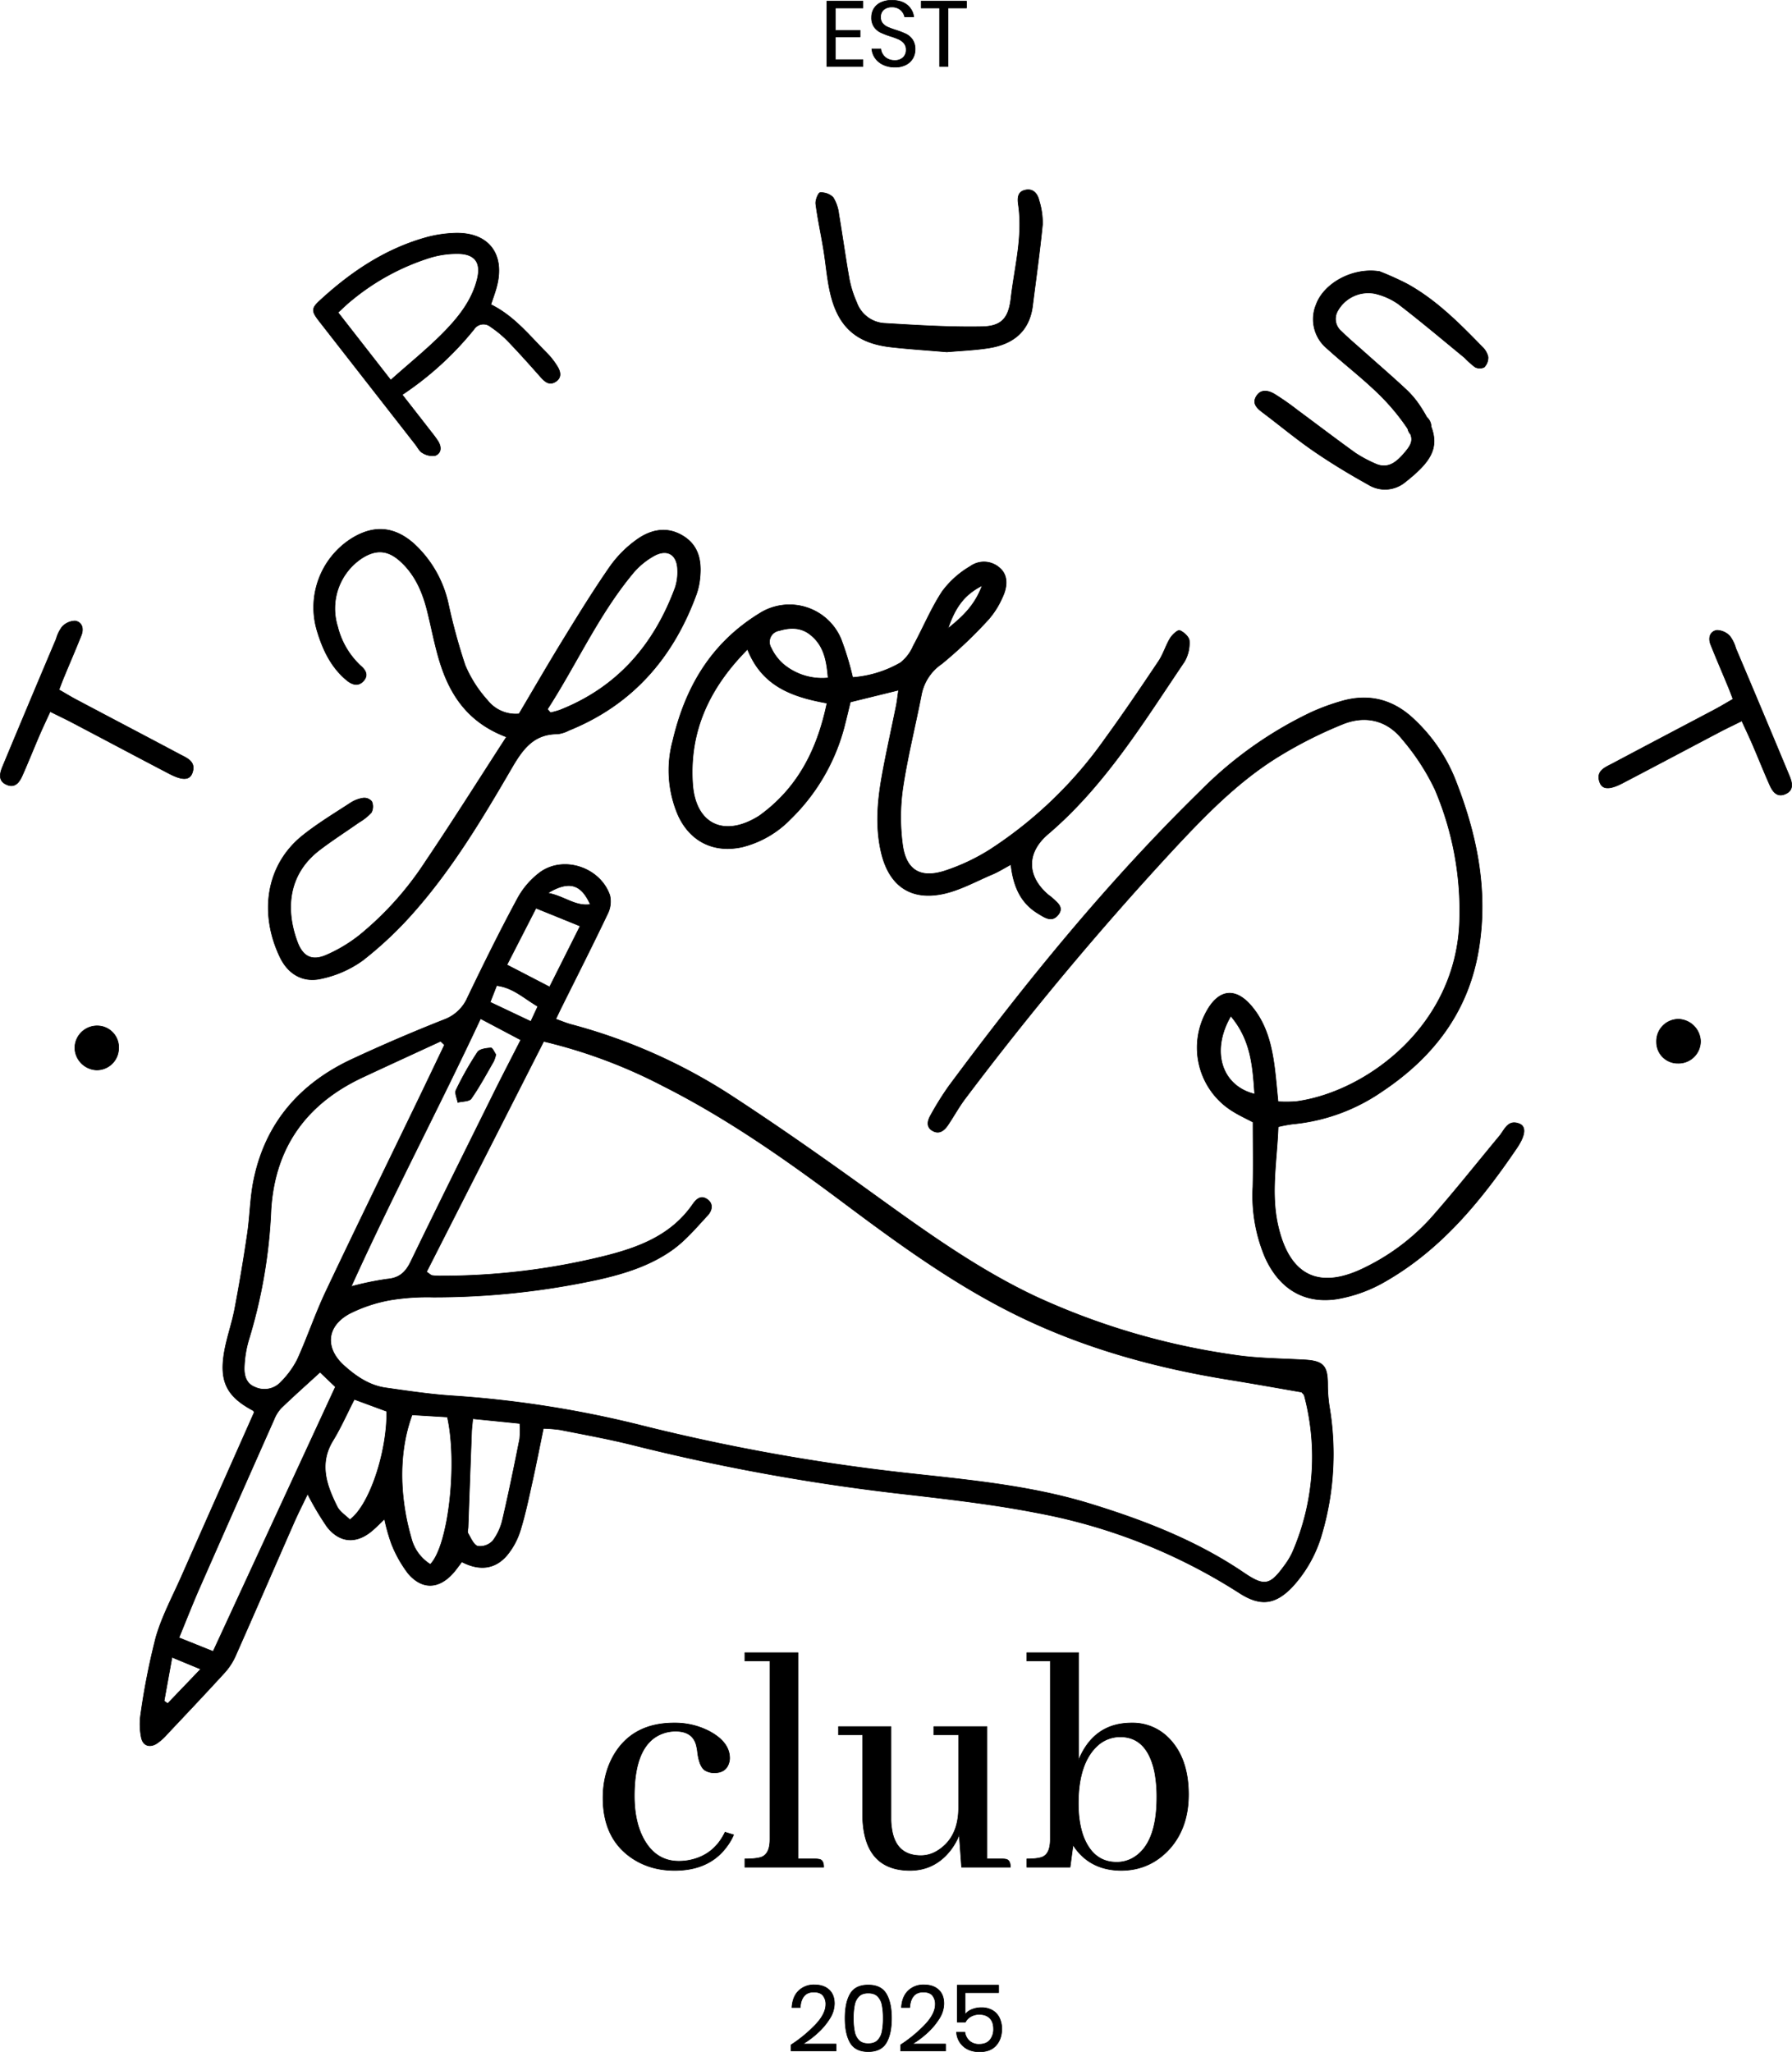 <svg xmlns="http://www.w3.org/2000/svg" width="1352.818" height="1548.775" viewBox="0 0 1352.818 1548.775"><g id="Groupe_34333" data-name="Groupe 34333" transform="translate(-4142.656 -251.734)"><path id="Tracé_38044" data-name="Tracé 38044" d="M5144.947 1296.713c-.011-14.265-3.334-17.827-17.411-18.638-17.577-1.008-35.323-1.016-52.665-3.626a537.383 537.383.0 01-150.319-44.156c-45.415-21.417-85.723-50.876-126.26-80.076-33.94-24.465-68.194-48.532-103.23-71.358a419.454 419.454.0 00-121.119-53.875c-3.706-.973-7.258-2.537-11.724-4.1 1.8-3.739 3.039-6.379 4.333-8.989 11.665-23.457 23.512-46.807 34.778-70.444a20.627 20.627.0 001.684-14.006c-7.2-20.884-34.524-30.208-52.458-17.461a60.71 60.71.0 00-17.414 20.2c-13.157 24.381-25.423 49.267-37.444 74.249a30.875 30.875.0 01-17.8 16.879q-35.19 13.887-69.452 29.828c-39.419 18.367-65.51 48.2-74.284 91.444-2.692 13.283-2.8 27.075-4.787 40.524q-4.165 28.326-9.51 56.437c-2.059 10.868-5.9 21.415-7.816 32.307-3.964 22.609 1.881 33.9 21.615 44.409.693.369.876 1.687.833 1.594-18.494 41.667-36.722 82.636-54.841 123.667-6.7 15.158-14.679 29.978-19.258 45.773a522.307 522.307.0 00-11.447 57.812 51.4 51.4.0 00.357 17.917c1.2 6.176 6.166 7.922 11.5 4.689a39.808 39.808.0 007.871-6.989c14.521-15.4 29.095-30.778 43.377-46.41a47.442 47.442.0 008.23-12.451c14.928-33.63 29.539-67.4 44.351-101.072 3.136-7.13 6.691-14.088 10.235-21.512a219.562 219.562.0 0014.758 24.863c9.747 12.325 22.372 12.871 34.237 2.618 2.82-2.411 5.382-5.083 9.072-8.6a136.783 136.783.0 005.369 19 92.644 92.644.0 0012.473 22.115c10.474 12.278 22.984 11.8 33.674.0 2.322-2.558 4.287-5.441 6.861-8.741 12.782 6.614 24.861 5.988 34.24-5.2a54.616 54.616.0 009.878-18.422c3.739-12 6.29-24.376 9.027-36.671 2.935-13.211 5.525-26.508 8.41-40.446a112.177 112.177.0 0112.606 1.036c18.276 3.636 36.664 6.943 54.734 11.453a1559.672 1559.672.0 00197.675 36.234c36.019 4.19 72.206 8.074 107.739 15.037a426.958 426.958.0 01152.362 60.247c15.73 10.231 27.022 9.338 40.1-4.255a98.758 98.758.0 0022.614-40.585 213.834 213.834.0 005.464-95.865A111.041 111.041.0 015144.947 1296.713zm-588.7-370.99c16.149-9.736 25.171-6.688 32.049 8.636-11.466 1.641-19.489-6.255-32.072-8.6zM4525.364 979.9c7.635-14.878 14.443-28.148 21.927-42.748l33.319 13.52-23.056 45.941c-10.851-5.63-20.786-10.768-32.212-16.676zm-7.777 15.686c12.377 1.51 20.305 9.4 31.062 15.71l-5.268 11.357c-10.194-4.833-19.884-9.415-30.684-14.533zm-12.153 24.952L4535.8 1036.6c-7.436 14.615-14.382 27.921-21.024 41.356-20.773 41.933-41.629 83.82-62.008 125.952-3.9 8.066-8.652 12.465-17.894 13.211a224.849 224.849.0 00-27.084 5.609C4438.8 1154.183 4473.3 1089.224 4505.434 1020.534zm-178.293 261.633a82.2 82.2.0 013.322-19.293 390.19 390.19.0 0016.782-98c2.889-47.271 26.721-80.228 69.259-100.115 19.557-9.146 39.2-18.127 58.795-27.172l2.9 2.771.007.008c-6.675 13.931-13.31 27.875-20.024 41.775-23.217 48.1-46.709 96.066-69.56 144.352-7.942 16.773-13.852 34.5-21.542 51.407a67.984 67.984.0 01-12.378 16.917 16.947 16.947.0 01-19.587 3.829C4327.922 1295.843 4326.649 1288.907 4327.141 1282.167zm-57.892 255.285-2.7-1.96 5.973-32.97 21.627 8.95zm34.3-39.335-25.8-10.334c5.594-13.6 10.283-25.62 15.472-37.434q27.992-63.585 56.216-127.074a27.928 27.928.0 015.475-8.836c9.3-8.971 18.97-17.552 29.37-27.083 3.482 3.333 8.065 7.725 11.582 11.069C4365.055 1365.066 4334.9 1430.277 4303.545 1498.117zm103.245-99.422c-3.137-3.129-7.626-5.888-9.621-9.9-7.945-15.986-13.909-32.206-3.166-49.793 5.939-9.725 10.573-20.268 16.139-31.125l24.468 9.018C4435.016 1347.342 4421.728 1387.723 4406.79 1398.695zm60.707 33.729v-.038a32.693 32.693.0 01-14.318-19.582c-7.7-26.372-11.168-61.295.575-93.235l26.64 1.614C4488.27 1356.424 4481.276 1418.348 4467.5 1432.424zm67.438-94.526c-4.038 20.18-8.141 40.357-12.829 60.4a42.179 42.179.0 01-7.379 16.253 13.249 13.249.0 01-11.391 4.166c-3.2-.977-5.256-6.223-7.424-9.839-.634-1.078.061-2.948.119-4.455q1.286-36.12 2.649-72.244c.093-2.434.434-4.864.874-9.675l-.014-.031c12.4 1.24 23.315 2.333 35.5 3.58A63.613 63.613.0 014534.935 1337.9zm583.4 85.487a56.811 56.811.0 01-6.295 10.313c-10.775 14.878-15.131 15.4-30.551 4.945-35.443-24.025-74.83-39.333-115.473-51.833-46.124-14.2-93.934-18.3-141.523-23.576a1506.507 1506.507.0 01-196.352-35.338 804.941 804.941.0 00-143.224-22.666c-17.063-1.071-34.05-3.633-50.991-6.033-12.419-1.758-22.464-8.615-31.594-16.827-14.645-13.175-13.355-29.818 4.3-39.286a111.941 111.941.0 0131.312-10.293 172.871 172.871.0 0131.659-2.067 585.906 585.906.0 00124.626-13.289c19.853-4.443 39.252-10.536 55.845-22.31 10.062-7.139 18.281-17.007 26.788-26.151 3.118-3.347 4.634-8.548-.223-12-4.936-3.517-8.374-.14-11.187 3.907-16.1 23.187-40.576 32.4-66.328 38.843a510.782 510.782.0 01-124.37 15.018 38.025 38.025.0 01-6.012-.391c-.825-.132-1.54-.966-4.1-2.692 29.245-57.52 58.617-115.266 88.469-173.974v0a388.9 388.9.0 0189.847 33.511c48.851 24.623 93.376 55.96 137.03 88.63 42.822 32.06 86.149 63.474 134.656 86.637 49.509 23.648 101.928 37.856 155.954 46.567 18.356 2.966 36.653 6.253 54.734 9.38.821 1.048 1.769 1.748 1.993 2.639A180.353 180.353.0 015118.332 1423.385z" stroke="#000" stroke-linecap="round" stroke-linejoin="round" stroke-width=".44"/><path id="Tracé_38045" data-name="Tracé 38045" d="M5289.62 1099.889c-8.626-3.38-11.036 4.445-15.009 9.245-17.057 20.543-33.671 41.484-51.3 61.523a163.99 163.99.0 01-49.2 37.269c-35.3 17.99-58.127 7.141-66.769-31.659-5.482-24.625-.619-49.1.238-74.13a107.06 107.06.0 0110.829-2.042 141.987 141.987.0 0067.53-24.572c38.551-25.692 64.975-59.779 72.885-106.64 7.644-45.363-1.438-88.317-18.11-130.132a126.5 126.5.0 00-29.781-43.377c-15.761-15.412-34.317-20.583-55.581-14.412a165.166 165.166.0 00-22.666 8.313 296.724 296.724.0 00-83.528 59.182c-70.193 68.6-131.926 144.429-190.282 223.118a225.086 225.086.0 00-13.6 21.805c-2.344 4.08-3.709 8.952 1.563 11.852 4.969 2.74 8.7-.358 11.414-4.376 4.513-6.682 8.383-13.84 13.244-20.24a2422.613 2422.613.0 01156.16-186.872c24.417-26.205 49.43-52.109 80.208-71.033a325.648 325.648.0 0148.392-24.432c16.928-6.842 33.407-3.242 45.065 11.458a171.672 171.672.0 0124.588 37.752 233.181 233.181.0 0118.632 98.749c-2.1 79.9-70.863 129.9-123.571 136.9a107.306 107.306.0 01-13.467.075c-1.03-10.141-1.743-19.156-2.99-28.113-2.251-16.174-6.437-31.731-17.425-44.431-11.656-13.482-23.765-12.267-32.756 2.954a56.37 56.37.0 0018.985 76.84c5.056 3.159 10.519 5.66 15.268 8.184.0 16.828.309 32.9-.084 48.969a119.193 119.193.0 009.248 53.149c10.552 23.335 29.214 35.222 54.414 31.315a108.671 108.671.0 0036.509-13.364c42.147-24.184 72.116-60.885 98.947-100.355C5294.445 1108.315 5294.754 1101.9 5289.62 1099.889zm-217.8-81.311c15.363 18.16 16.575 38.219 18.009 58.888C5064.96 1071.393 5056.372 1045.151 5071.824 1018.578z" stroke="#000" stroke-linecap="round" stroke-linejoin="round" stroke-width=".44"/><path id="Tracé_38046" data-name="Tracé 38046" d="M4654.642 867.14c9.171 19.973 27.213 28.576 48.484 23.815a76.386 76.386.0 0036.223-20.923 150.258 150.258.0 0041.4-72.668c1.367-5.3 2.606-10.633 3.853-15.811 12.248-3.016 23.7-5.817 36.388-8.944-.738 5.033-1.088 8.464-1.766 11.833-3.4 16.8-7.16 33.523-10.287 50.37-3.681 19.927-5.725 39.915-1.071 60.085 5.695 24.66 21.575 36.642 46.363 31.524 13.04-2.689 25.235-9.6 37.707-14.851 4.386-1.842 8.453-4.442 13.869-7.342 1.861 16.486 7.356 29.016 20.519 36.957 4.783 2.893 10.076 6.841 14.825 1.366 5.324-6.118-.726-9.811-4.654-13.542-.727-.684-1.618-1.185-2.4-1.834-16.516-14.04-16.845-31.817-.245-45.955 42.927-36.575 71.877-84.182 102.942-130.093a27.861 27.861.0 003.7-15.733c-.093-2.844-4.126-6.553-7.209-7.815-1.447-.583-5.646 3.225-7.241 5.862-3.369 5.545-5.2 12.065-8.8 17.41-13.2 19.693-26.479 39.365-40.43 58.514a317.381 317.381.0 01-86.685 83.515 153.513 153.513.0 01-34 16.073c-18.761 6.1-29.661-.546-32.161-20.108a155.774 155.774.0 01.219-42.126c3.57-23.888 9.563-47.419 14.163-71.173a36.54 36.54.0 0115.334-22.851 341.092 341.092.0 0035-33.217A63.535 63.535.0 004899.2 702.99c4.677-9.665 3.852-17.481-1.654-22.4a17.728 17.728.0 00-22.516-1.352 70.316 70.316.0 00-21.043 18.843c-8.518 12.955-14.5 27.576-21.952 41.255a31.736 31.736.0 01-9.582 12.572 84.918 84.918.0 01-36.091 11.138 227.015 227.015.0 00-8.731-28.842 42.209 42.209.0 00-61.792-19.368c-36.578 22.572-55.831 55.729-65.261 95.957A85.319 85.319.0 004654.642 867.14zm229.5-173.466c-5.385 14.257-13.625 22.677-25.88 32.426C4863.6 710.9 4869.853 700.908 4884.141 693.674zm-153.315 34.039c7.933-2.391 16.132-2.656 23.115 2.689 10.894 8.337 12.769 20.158 13.869 33a45.717 45.717.0 01-33.087-9.819 36.768 36.768.0 01-9.892-12.865 8.6 8.6.0 015.99-13.008zm-23.861 14.063c10.856 27.473 33.028 35.842 59.993 40.642-7.366 35.281-22.129 64.035-50.636 84.723-.411.3-.833.568-1.263.833-26.107 16.1-47.592 5.664-49.553-24.982C4662.978 803.443 4678.184 770.776 4706.965 741.776z" stroke="#000" stroke-linecap="round" stroke-linejoin="round" stroke-width=".44"/><path id="Tracé_38047" data-name="Tracé 38047" d="M4385.178 990.341a82.555 82.555.0 0031.283-13.762 283.441 283.441.0 0039.4-37.36c28.758-32.746 51.1-70.062 72.914-107.553 8.262-14.191 16.5-26.006 34.745-25.974a24.69 24.69.0 008.6-2.711c47.906-19.342 78.715-54.776 96.215-102.621a51.076 51.076.0 002.653-11.79c1.42-12.7-.456-24.532-12.18-32.016-12.166-7.772-24.641-5.259-35.44 2.509a85.948 85.948.0 00-20.158 20.183c-12.37 17.777-23.75 36.257-35.082 54.711-11.583 18.842-22.65 38.007-33.65 56.562a27.1 27.1.0 01-23.838-10.285 93.406 93.406.0 01-16.858-26.43 447.068 447.068.0 01-12.732-46.58 86.375 86.375.0 00-25.991-45.178c-14.8-13.078-30.371-14.274-47.152-3.761a61.534 61.534.0 00-25.708 70.08c4.287 14.1 10.633 27.354 22.427 36.954 3.552 2.9 8.23 4.824 12.259.524 4.15-4.439 1.824-8.343-1.985-11.61a60.015 60.015.0 01-17.36-29.595 45.552 45.552.0 0118.5-51.752c10.665-6.718 19.495-6.034 28.875 2.482 11.3 10.234 16.909 23.619 20.462 38.051 2.892 11.752 5.162 23.652 8.531 35.252 7.637 26.257 21.143 47.982 51.1 59.271-21.226 32.756-40.786 63.872-61.324 94.3a241.1 241.1.0 01-49.321 55.056 112.212 112.212.0 01-25.708 15.409c-10.589 4.467-17.378.973-21.458-9.914-9.1-24.261-7.418-51.094 16.695-69.531 9.606-7.342 19.837-13.864 29.727-20.828a40.109 40.109.0 009.38-7.46 9.7 9.7.0 00.392-8.161 7.294 7.294.0 00-6.226-2.793 23.74 23.74.0 00-9.769 3.606c-12.233 7.981-24.829 15.557-36.2 24.644-28.1 22.456-32.864 59.254-17.085 91.984C4360.271 987.036 4371.5 993.507 4385.178 990.341zm234.77-305.308a56.178 56.178.0 0117.2-14.209c9.819-4.975 16.81-.01 17.01 11.013a37.407 37.407.0 01-1.785 13.392c-15.952 43.174-43.694 75.376-87.294 92.515a64.739 64.739.0 01-6.881 1.879l-2.262-2.634C4577.72 753.275 4594.18 716.257 4619.948 685.033z" stroke="#000" stroke-linecap="round" stroke-linejoin="round" stroke-width=".44"/><path id="Tracé_38048" data-name="Tracé 38048" d="M4456.272 587.181c1.728 2.214 3.1 5.182 5.383 6.364a13.655 13.655.0 009.789 1.935c4.625-2.021 4.412-6.756 1.842-10.8-2-3.141-4.4-6.052-6.7-9.013-6.539-8.432-13.113-16.824-20.29-26.032l.007-.006a241.021 241.021.0 0054.3-49.52 8.438 8.438.0 0112.473-1.71 82.364 82.364.0 0112.911 10.689c8.432 8.753 16.544 17.833 24.6 26.933 3.367 3.812 6.874 7.01 11.889 3.5 4.373-3.048 3.241-7.5.888-11.258a55.907 55.907.0 00-7.725-9.934c-13.183-13.134-24.783-28.072-42.411-36.722 1.48-4.5 2.923-8.4 4.06-12.4 7.352-25.849-6.049-42.932-32.711-41.432a93.817 93.817.0 00-19.38 2.975c-31.434 8.591-57.707 26.264-81.35 48.1-6.3 5.808-5.9 7.965-.143 15.344Q4419.973 540.7 4456.272 587.181zm-47.883-109.064a175.133 175.133.0 0158.9-31.918 70.057 70.057.0 0122.061-3c12.153.491 16.5 7.067 13.644 18.925-3.759 15.562-13.348 28-23.992 39.044-12.529 13.016-26.769 24.373-41.362 37.429h0c-13.844-17.741-26.423-33.869-39.808-51.029C4401.689 484.085 4404.87 480.883 4408.389 478.117z" stroke="#000" stroke-linecap="round" stroke-linejoin="round" stroke-width=".44"/><path id="Tracé_38049" data-name="Tracé 38049" d="M5095.886 563.018c12.876 9.68 25.3 20.071 38.537 29.161s27.04 17.433 41.086 25.222a23.872 23.872.0 0027.242-1.276c19.342-15.149 26.661-25.623 20.251-42.488.0-.132.014-.263.011-.4a9.159 9.159.0 00-3.2-6.512c-1.308-2.446-2.841-5.019-4.631-7.758a69.939 69.939.0 00-10.518-12.8c-10.684-9.97-21.763-19.511-32.65-29.231-5.632-5.022-11.439-9.883-16.784-15.2a12.115 12.115.0 01-2.859-15.145 26.431 26.431.0 0127.867-13.369 50.49 50.49.0 0117.831 7.784c17.128 13.136 33.638 27.076 50.339 40.783a65.866 65.866.0 007.831 7 7.476 7.476.0 006.887.069 10.318 10.318.0 002.914-7.691 14.9 14.9.0 00-4.425-7.628c-17.246-17.719-34.665-35.327-56.532-47.427a224.675 224.675.0 00-20.967-9.455c-20.789-3.259-42.289 9.306-47.894 25.048a28.659 28.659.0 008.235 33.031c12.3 11.172 25.521 21.355 37.511 32.838a166.365 166.365.0 0122.428 26.255q.574.843 1.06 1.624a8.505 8.505.0 002.07 4.034c1.987 5.216.048 8.714-5 14.523-5.982 6.866-12.444 12.177-22.181 7.477a96.466 96.466.0 01-14.584-7.906c-14.719-10.579-29.12-21.575-43.7-32.344a197.283 197.283.0 00-17.317-12.093c-4.43-2.589-10-3.98-13.493 1.454C5087.66 556.166 5091.532 559.751 5095.886 563.018z" stroke="#000" stroke-linecap="round" stroke-linejoin="round" stroke-width=".44"/><path id="Tracé_38050" data-name="Tracé 38050" d="M4764.363 439.864c1.794 10.945 2.606 22.086 5.079 32.861 5.908 25.753 19.82 38.015 45.8 40.942 13.518 1.526 27.109 2.384 42.2 3.678 9.611-.861 20.731-1.251 31.636-2.966 18.194-2.854 30.645-12.358 33.111-31.865 2.578-20.48 5.484-40.928 7.484-61.461a56.81 56.81.0 00-2.537-17.785c-1.241-5.318-4.474-9.518-10.726-8.018-5.826 1.4-5.619 6.547-4.951 11.126 3.517 23.878-2.921 47-5.594 70.339-1.781 15.475-7.268 21.331-22.167 21.6-24.588.44-49.273-1.13-73.861-2.6a23.767 23.767.0 01-20.514-15.877 80.5 80.5.0 01-5.476-17.2c-2.94-16.354-5.147-32.847-7.961-49.239a29.69 29.69.0 00-4.3-12.678 12.87 12.87.0 00-9.831-3.6c-1.295.078-3.645 5.732-3.255 8.553C4759.987 417.132 4762.476 428.444 4764.363 439.864z" stroke="#000" stroke-linecap="round" stroke-linejoin="round" stroke-width=".44"/><path id="Tracé_38051" data-name="Tracé 38051" d="M4287.74 835.225c3.244-8.776-4.04-11.292-9.656-14.282-25.773-13.722-51.643-27.262-77.434-40.916-4.345-2.3-8.55-4.876-13.475-7.693 1.576-4.077 2.752-7.3 4.087-10.438 4.238-10.223 8.647-20.386 12.747-30.673 1.942-4.88.757-9.831-4.523-10.831a13.77 13.77.0 00-9.828 4.3 27.628 27.628.0 00-4.6 9.379q-10.617 25.014-21.13 50.067-9.644 22.969-19.218 45.969c-2.3 5.491-3.61 11.237 3.385 13.991 6.15 2.432 9.3-2.293 11.417-7.068 4.491-10.118 8.589-20.423 12.966-30.579 2.486-5.768 5.2-11.431 8.054-17.668 6.8 3.377 11.76 5.711 16.61 8.266 24.49 12.861 48.918 25.888 73.467 38.688C4280.316 840.79 4285.746 840.6 4287.74 835.225z" stroke="#000" stroke-linecap="round" stroke-linejoin="round" stroke-width=".44"/><path id="Tracé_38052" data-name="Tracé 38052" d="M5493.419 837.157q-9.573-23-19.218-45.969-10.512-25.053-21.129-50.067a27.611 27.611.0 00-4.6-9.379 13.764 13.764.0 00-9.828-4.3c-5.279 1-6.465 5.951-4.523 10.831 4.1 10.285 8.509 20.45 12.746 30.672 1.34 3.139 2.517 6.361 4.088 10.439-4.924 2.816-9.13 5.393-13.475 7.693-25.791 13.654-51.66 27.195-77.433 40.916-5.617 2.99-12.9 5.506-9.657 14.282 1.994 5.374 7.424 5.566 17.131.512 24.549-12.8 48.977-25.827 73.468-38.688 4.85-2.555 9.81-4.89 16.609-8.266 2.854 6.236 5.568 11.9 8.055 17.668 4.378 10.155 8.475 20.461 12.965 30.579 2.117 4.774 5.267 9.5 11.417 7.068C5497.03 848.394 5495.719 842.645 5493.419 837.157z" stroke="#000" stroke-linecap="round" stroke-linejoin="round" stroke-width=".44"/><path id="Tracé_38053" data-name="Tracé 38053" d="M4216.757 1026.006c-.263-.012-.527-.019-.79-.019a16.806 16.806.0 00-16.824 16.779 17.08 17.08.0 0016.486 16.51 16.52 16.52.0 0016.608-16.139l.007.008c0-.08.013-.159.013-.239h0A16.215 16.215.0 004216.757 1026.006z" stroke="#000" stroke-linecap="round" stroke-linejoin="round" stroke-width=".44"/><path id="Tracé_38054" data-name="Tracé 38054" d="M5410.022 1020.973c-.248.0-.5.0-.743.007h0a16.629 16.629.0 00-16.083 17.156v.262a15.99 15.99.0 0016.171 15.805h0q.4.009.8.0a16.582 16.582.0 0016.242-16.915A17.194 17.194.0 005410.022 1020.973z" stroke="#000" stroke-linecap="round" stroke-linejoin="round" stroke-width=".44"/><path id="Tracé_38055" data-name="Tracé 38055" d="M4498.413 1080.872c6.262-8.948 11.452-18.655 16.927-28.136a29.343 29.343.0 001.657-5.108c-1.094-1.515-2.538-5.072-3.774-5-3.508.223-8.518.851-10.1 3.223a241.921 241.921.0 00-16.166 28.555c-1.139 2.337.783 6.173 1.3 9.32C4491.748 1082.846 4496.85 1083.1 4498.413 1080.872z" stroke="#000" stroke-linecap="round" stroke-linejoin="round" stroke-width=".44"/><path id="Tracé_38056" data-name="Tracé 38056" d="M4902.179 1654.963a14.066 14.066.0 00-2.739-.249h-11.7v-99.858h-40.1v6.226h18.678v55.532q-.249 21.915-15.44 31.626a23.68 23.68.0 01-12.949 3.984q-19.424.0-22.163-20.918a42.648 42.648.0 01-.5-6.475v-69.976h-39.593v6.226h18.179V1621.1q.249 42.086 35.61 42.334 18.927.0 30.879-15.439a48.534 48.534.0 006.474-11.451l1.743 24.4h36.855Q4905.416 1655.711 4902.179 1654.963z" stroke="#000" stroke-linecap="round" stroke-linejoin="round" stroke-width=".44"/><path id="Tracé_38057" data-name="Tracé 38057" d="M4997.053 1552.116q-27.393.0-39.1 25.649-.5 1.245-1 2.241v-80.933h-39.1v6.226h17.681v134.723q0 11.207-6.475 13.447-3.735 1.245-11.206 1.245v6.226h32.637l2.241-16.685q12.2 18.927 36.109 19.175 22.163.0 37.1-16.685 13.945-15.936 13.946-40.591.0-28.389-15.937-43.579A38.039 38.039.0 004997.053 1552.116zm.5 102.1a24.551 24.551.0 01-11.953 2.988q-17.681.0-25.151-19.673-3.735-10.458-3.735-24.653.0-30.879 14.941-44.077a25.415 25.415.0 0116.684-6.225q20.171.0 25.9 26.147a99.284 99.284.0 011.743 19.424Q5015.983 1644.006 4997.555 1654.216z" stroke="#000" stroke-linecap="round" stroke-linejoin="round" stroke-width=".44"/><path id="Tracé_38058" data-name="Tracé 38058" d="M4717.156 1653.469q-3.985 1.245-12.2 1.245v6.226h59.515q0-5.478-3.486-5.977a12.693 12.693.0 00-2.491-.249h-13.447v-155.64h-40.093v6.226h18.926v134.722Q4723.879 1651.229 4717.156 1653.469z" stroke="#000" stroke-linecap="round" stroke-linejoin="round" stroke-width=".44"/><path id="Tracé_38059" data-name="Tracé 38059" d="M4661.623 1655.96a42.4 42.4.0 01-6.475.5q-18.428.0-27.642-18.926-5.976-12.453-5.975-30.383.0-38.6 20.668-46.816a27.917 27.917.0 0110.459-1.995q12.949.0 15.688 10.708a43.009 43.009.0 011 5.977q1.493 10.46 5.728 12.949a13.737 13.737.0 006.226 1.743q9.464.249 11.7-7.72a11.8 11.8.0 00.5-3.237q0-12.2-15.439-20.42a56.273 56.273.0 00-26.4-6.226q-31.377.0-45.571 24.155-8.216 14.2-8.217 32.376.0 31.626 23.159 46.318 13.447 8.468 30.878 8.467 26.147.0 39.346-17.93a40.747 40.747.0 005.229-8.965l-6.475-1.995Q4681.3 1652.723 4661.623 1655.96z" stroke="#000" stroke-linecap="round" stroke-linejoin="round" stroke-width=".44"/><path id="Tracé_38060" data-name="Tracé 38060" d="M4851.995 301.94h6.37V257.77h13.93v-5.18h-34.23v5.18h13.93z" stroke="#000" stroke-linecap="round" stroke-linejoin="round" stroke-width=".44"/><path id="Tracé_38061" data-name="Tracé 38061" d="M4794.1 296.76h-20.86V279.54H4792v-4.9h-18.76V257.77h20.86v-5.18h-27.23v49.35h27.23z" stroke="#000" stroke-linecap="round" stroke-linejoin="round" stroke-width=".44"/><path id="Tracé_38062" data-name="Tracé 38062" d="M4807.439 276.215a63.555 63.555.0 007.525 2.9 52.915 52.915.0 016.3 2.345 11.159 11.159.0 013.885 2.985 7.393 7.393.0 011.575 4.9 7.766 7.766.0 01-2.24 5.74 8.715 8.715.0 01-6.44 2.24 10.941 10.941.0 01-5.5-1.3 9.622 9.622.0 01-4.934-7.39h-6.791a13.868 13.868.0 002.625 7.1 15.5 15.5.0 006.09 4.9 20.331 20.331.0 008.715 1.79 17.338 17.338.0 008.47-1.89 12.636 12.636.0 005.11-4.9 13.13 13.13.0 001.68-6.51 12.66 12.66.0 00-2.035-7.525 12.949 12.949.0 00-4.935-4.235 62.463 62.463.0 00-7.665-2.94 60.057 60.057.0 01-6.16-2.275 10.473 10.473.0 01-3.745-2.8 6.977 6.977.0 01-1.5-4.655 7.048 7.048.0 012.31-5.635 9.108 9.108.0 016.16-1.995 9.48 9.48.0 016.65 2.24 9.278 9.278.0 013.01 5.18h6.86a13.526 13.526.0 00-4.974-8.995q-4.271-3.534-11.551-3.535a19.2 19.2.0 00-8.155 1.61 12.166 12.166.0 00-5.32 4.55 12.449 12.449.0 00-1.849 6.79 11.936 11.936.0 001.994 7.21A12.844 12.844.0 004807.439 276.215z" stroke="#000" stroke-linecap="round" stroke-linejoin="round" stroke-width=".44"/><path id="Tracé_38063" data-name="Tracé 38063" d="M4798.114 1749.89q-9.661.0-13.581 6.615t-3.919 18.445q0 11.9 3.919 18.55t13.581 6.65q9.659.0 13.614-6.65t3.955-18.55q0-11.76-3.955-18.41T4798.114 1749.89zm10.394 35.245a12.769 12.769.0 01-3.325 6.545q-2.45 2.451-7.069 2.45-4.551.0-7-2.45a12.775 12.775.0 01-3.326-6.545 49.836 49.836.0 01-.875-10.185 48.891 48.891.0 01.875-10.08 12.544 12.544.0 013.326-6.475q2.45-2.415 7-2.415 4.619.0 7.069 2.415a12.546 12.546.0 013.325 6.475 48.823 48.823.0 01.875 10.08A49.7 49.7.0 014808.508 1785.135z" stroke="#000" stroke-linecap="round" stroke-linejoin="round" stroke-width=".44"/><path id="Tracé_38064" data-name="Tracé 38064" d="M4759.933 1786.04a50.976 50.976.0 009.03-10.705 21.4 21.4.0 003.6-11.375q0-6.789-4.06-10.5t-10.99-3.71a16.457 16.457.0 00-11.9 4.445q-4.621 4.446-5.111 12.705h6.3q.275-5.46 2.795-8.575t7.42-3.115q4.765.0 6.9 2.555a10.187 10.187.0 012.135 6.755q0 6.79-7.14 14.665a103.275 103.275.0 01-19.04 15.855v4.62h33.951v-5.25h-25.061A69.9 69.9.0 004759.933 1786.04z" stroke="#000" stroke-linecap="round" stroke-linejoin="round" stroke-width=".44"/><path id="Tracé_38065" data-name="Tracé 38065" d="M4892.158 1769.17a15.95 15.95.0 00-8.715-2.2 18.24 18.24.0 00-7.21 1.4 11.814 11.814.0 00-5.04 3.78v-16.52h25.34v-5.67h-31.22v27.93h6.16a10.452 10.452.0 014.13-4.235 12.529 12.529.0 016.37-1.575q5.11.0 7.91 2.87t2.8 7.98a12.649 12.649.0 01-2.73 8.47q-2.73 3.22-8.12 3.22a10.671 10.671.0 01-7.175-2.415 11.059 11.059.0 01-3.6-6.755h-6.3a15.283 15.283.0 005.25 10.815q4.69 4.026 12.111 4.025 8.26.0 12.529-4.835t4.27-12.46a19.068 19.068.0 00-1.645-8.015A13.352 13.352.0 004892.158 1769.17z" stroke="#000" stroke-linecap="round" stroke-linejoin="round" stroke-width=".44"/><path id="Tracé_38066" data-name="Tracé 38066" d="M4842.6 1786.05a50.953 50.953.0 009.03-10.71 21.4 21.4.0 003.6-11.38q0-6.789-4.06-10.5t-10.99-3.71a16.46 16.46.0 00-11.9 4.445q-4.618 4.446-5.11 12.705h6.3q.281-5.46 2.8-8.575t7.42-3.115q4.766.0 6.9 2.555a10.187 10.187.0 012.135 6.755q0 6.79-7.14 14.665a103.275 103.275.0 01-19.04 15.855v4.62h33.95v-5.25h-25.06A69.906 69.906.0 004842.6 1786.05z" stroke="#000" stroke-linecap="round" stroke-linejoin="round" stroke-width=".44"/></g></svg>